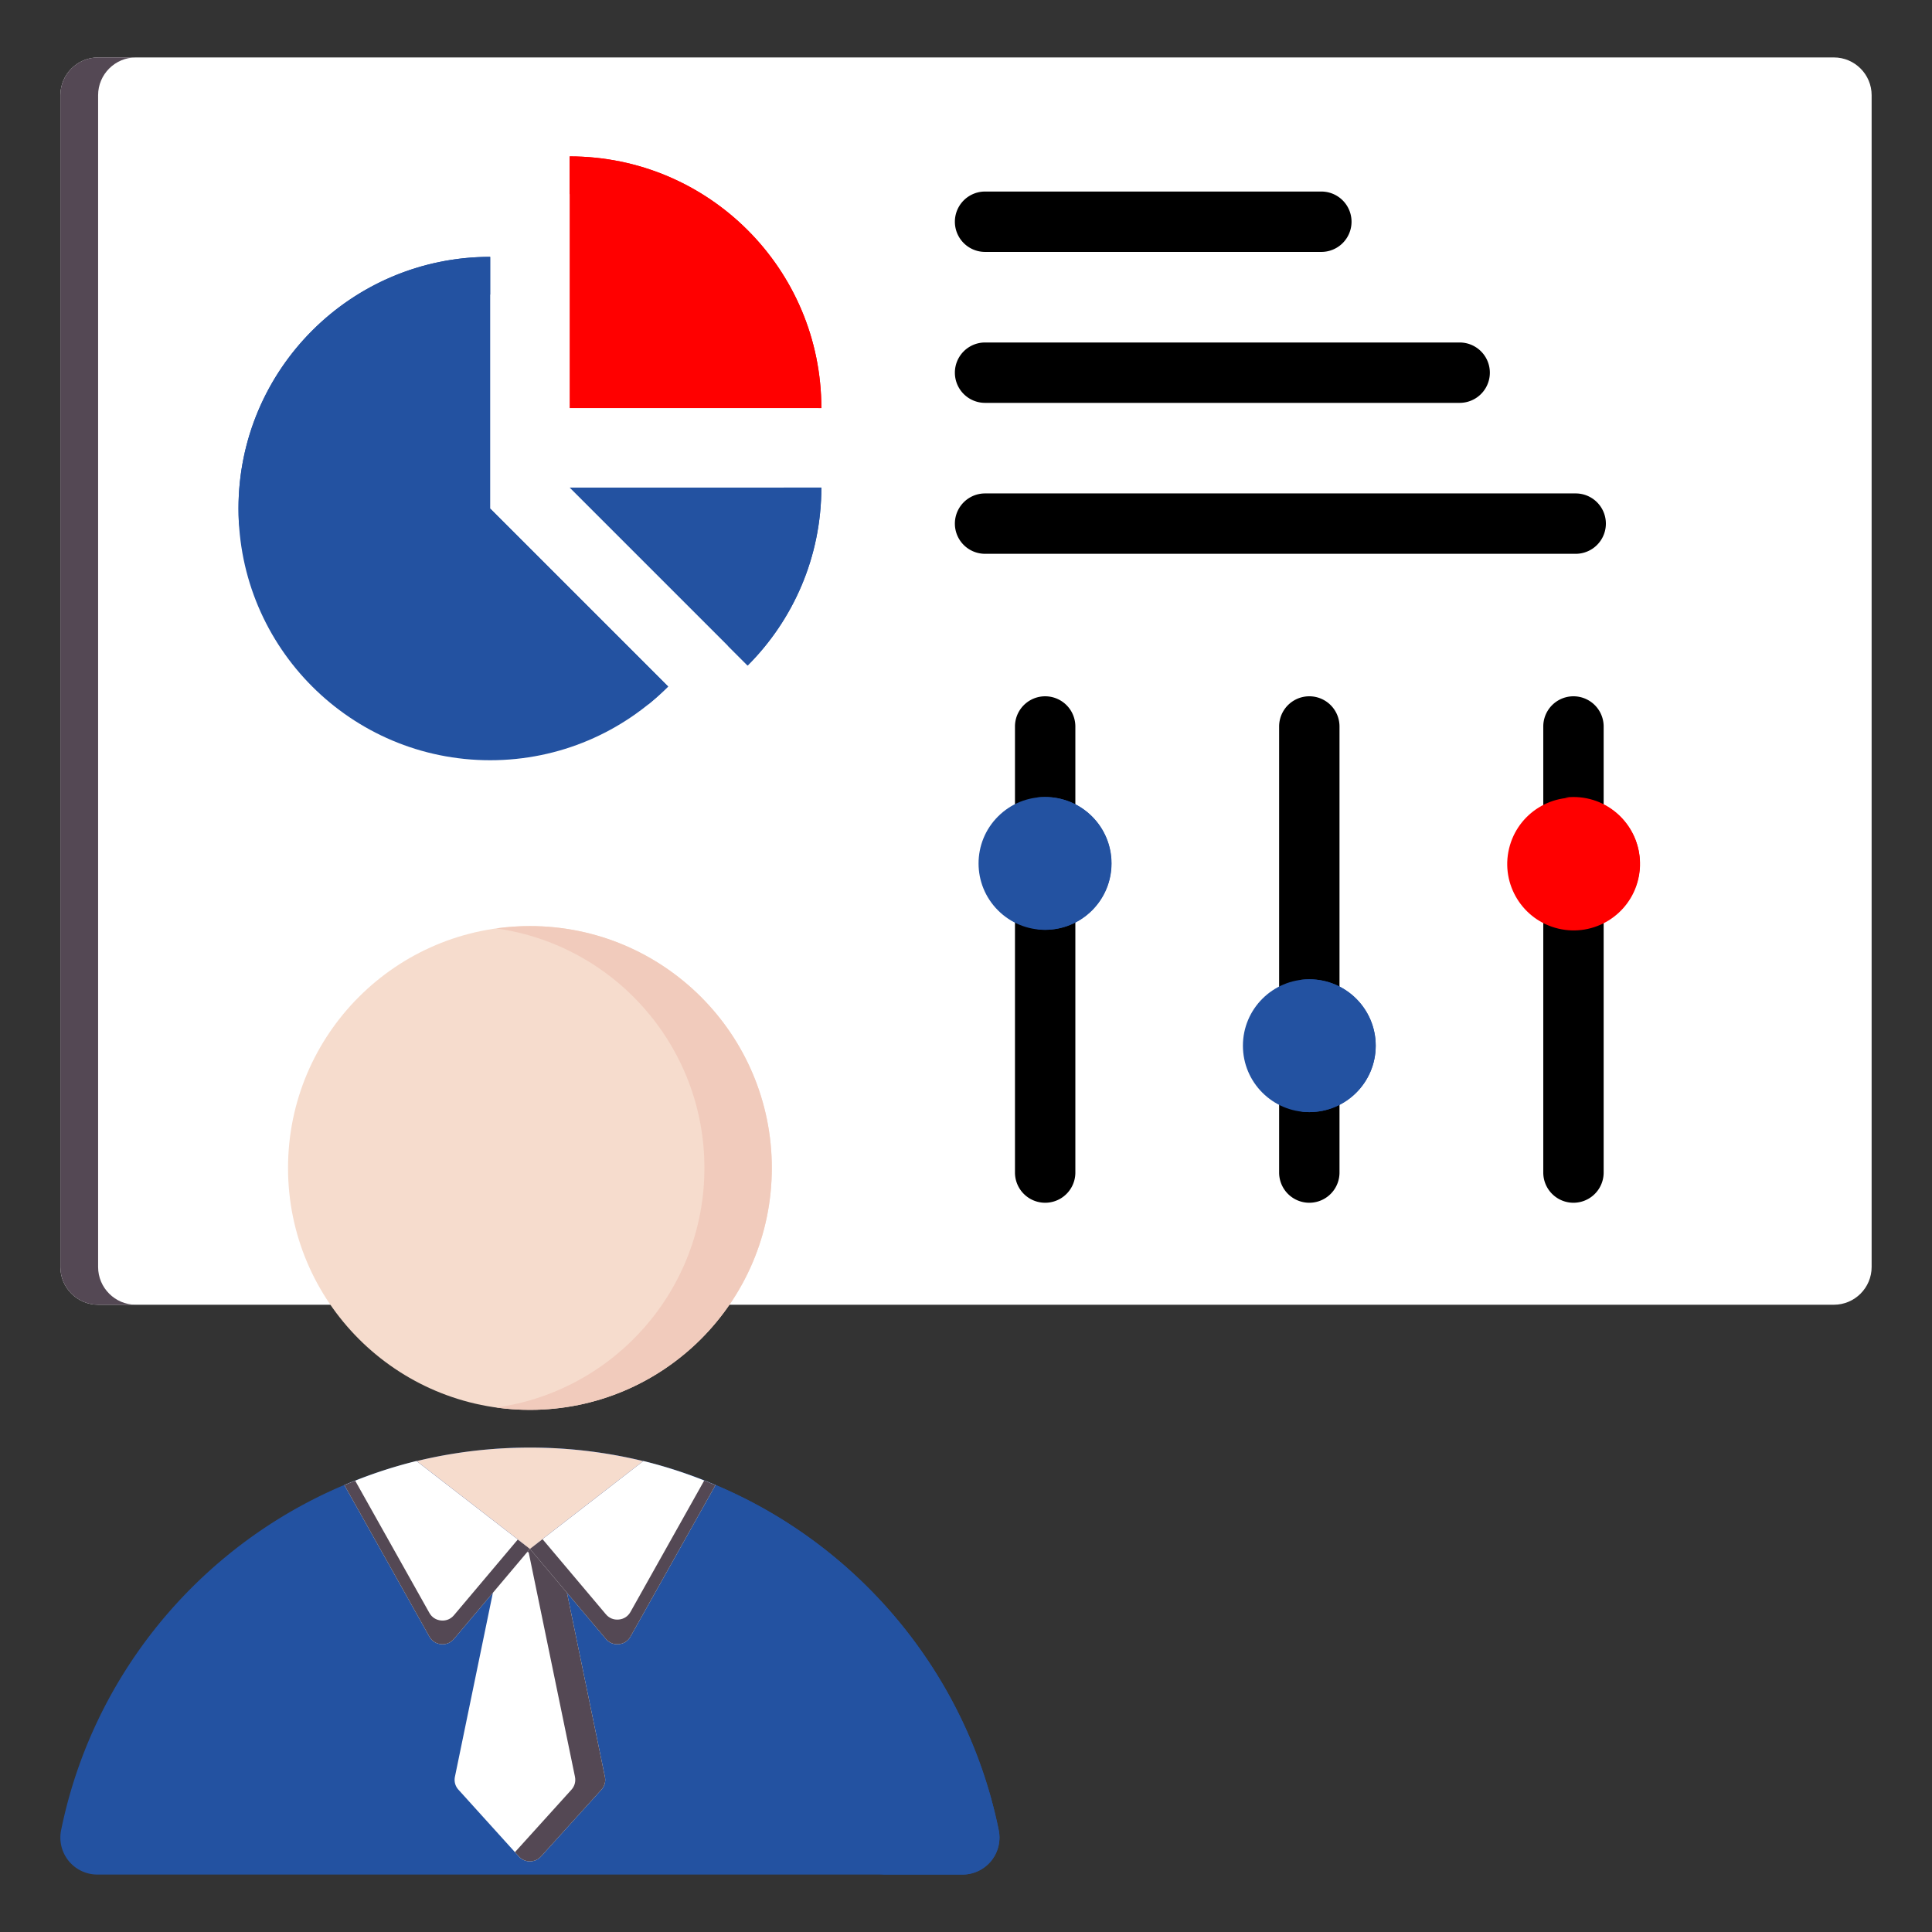 <svg xmlns="http://www.w3.org/2000/svg" version="1.1" xmlns:xlink="http://www.w3.org/1999/xlink" width="512" height="512" x="0" y="0" viewBox="0 0 512 512" style="enable-background:new 0 0 512 512" xml:space="preserve" class=""><rect x="0" y="0" width="512" height="512" fill="#333333" stroke="none"/><g><g fill-rule="evenodd" clip-rule="evenodd"><path fill="#ffffff" d="M26.001 15.222h460c5.508 0 10 4.492 10 10v310.547c0 5.508-4.492 10-10 10h-460c-5.508 0-10-4.492-10-10V25.222c0-5.508 4.492-10 10-10z" opacity="1" data-original="#685e68" class=""></path><path fill="#544854" d="M26.001 15.222h10c-5.508 0-10 4.492-10 10v310.547c0 5.508 4.492 10 10 10h-10c-5.508 0-10-4.492-10-10V25.222c0-5.508 4.492-10 10-10z" opacity="1" data-original="#544854" class=""></path><path fill="#2352a1" d="m129.903 134.77 47.164 47.164c-12.07 12.07-28.745 19.536-47.164 19.536-36.837 0-66.7-29.862-66.7-66.699s29.862-66.7 66.7-66.7z" opacity="1" data-original="#8ac9fe" class=""></path><path fill="#2352a1" d="m129.903 134.77 47.164 47.164a67.161 67.161 0 0 1-5.265 4.736l-41.899-41.899zm-66.513 5c2.557-34.502 31.358-61.7 66.513-61.7v-10c-36.837 0-66.7 29.862-66.7 66.7 0 1.682.064 3.349.187 5z" opacity="1" data-original="#60b7ff" class=""></path><path fill="#2352a1" d="M217.665 129.211h-66.7l47.164 47.164c12.071-12.07 19.536-28.745 19.536-47.164z" opacity="1" data-original="#ffe177" class=""></path><path fill="#2352a1" d="M217.665 129.211h-10c0 15.871-5.544 30.448-14.8 41.899l5.265 5.265c12.07-12.07 19.535-28.745 19.535-47.164z" opacity="1" data-original="#ffd064" class=""></path><path fill="#ff0000" d="M150.966 41.449c36.837 0 66.7 29.862 66.7 66.699h-66.7z" opacity="1" data-original="#6cf5c2" class=""></path><path fill="#ff0000" d="M150.966 41.449c36.837 0 66.7 29.862 66.7 66.699h-.746c-4.826-32.093-32.515-56.699-65.953-56.699v-10z" opacity="1" data-original="#00e499" class=""></path><path fill="#000000" d="M284.979 310.741a8 8 0 0 1-16 0V192.526a8 8 0 0 1 16 0zm140.005 0a8 8 0 0 1-16 0V192.526a8 8 0 0 1 16 0zm-70.002 0a8 8 0 0 1-16 0V192.526a8 8 0 0 1 16 0zM261.053 66.761a8 8 0 0 1 0-16h89.118a8 8 0 0 1 0 16zm0 80.003a8 8 0 0 1 0-16h156.52a8 8 0 0 1 0 16zm0-40.001a8 8 0 0 1 0-16h125.772a8 8 0 0 1 0 16z" opacity="1" data-original="#eceff1" class=""></path><circle cx="276.979" cy="228.811" r="17.596" fill="#2352a1" transform="rotate(-45 276.958 228.88)" opacity="1" data-original="#8ac9fe" class=""></circle><path fill="#2352a1" d="M276.979 211.215c9.718 0 17.596 7.878 17.596 17.596s-7.878 17.596-17.596 17.596c-.758 0-1.505-.048-2.238-.141 8.662-1.099 15.359-8.495 15.359-17.455s-6.697-16.356-15.359-17.455c.733-.093 1.48-.141 2.238-.141z" opacity="1" data-original="#60b7ff" class=""></path><path fill="#2352a1" d="M346.982 259.527c9.718 0 17.596 7.878 17.596 17.596s-7.878 17.596-17.596 17.596-17.596-7.878-17.596-17.596 7.878-17.596 17.596-17.596z" opacity="1" data-original="#ffe177" class=""></path><path fill="#2352a1" d="M346.982 259.527c9.718 0 17.596 7.878 17.596 17.596s-7.878 17.596-17.596 17.596c-.758 0-1.505-.048-2.238-.141 8.661-1.099 15.359-8.495 15.359-17.455s-6.697-16.356-15.359-17.455c.733-.093 1.48-.141 2.238-.141z" opacity="1" data-original="#ffd064" class=""></path><circle cx="416.984" cy="228.811" r="17.596" fill="#ff0000" transform="rotate(-76.7 417.109 228.863)" opacity="1" data-original="#6cf5c2" class=""></circle><path fill="#ff0000" d="M416.984 211.215c9.718 0 17.596 7.878 17.596 17.596s-7.878 17.596-17.596 17.596c-.758 0-1.505-.048-2.238-.141 8.661-1.099 15.359-8.495 15.359-17.455s-6.698-16.356-15.359-17.455c.733-.093 1.48-.141 2.238-.141z" opacity="1" data-original="#00e499" class=""></path><path fill="#2352a1" d="m25.844 496.778 229.179-.001a9.803 9.803 0 0 0 9.641-11.802c-11.782-57.829-62.923-101.344-124.23-101.344-61.309 0-112.448 43.516-124.231 101.345a9.805 9.805 0 0 0 9.641 11.802z" opacity="1" data-original="#8ac9fe" class=""></path><path fill="#2352a1" d="M232.616 496.777h22.407a9.804 9.804 0 0 0 9.641-11.802c-11.783-57.829-62.923-101.345-124.23-101.345-3.776 0-7.512.167-11.204.49 56.253 4.926 101.969 46.587 113.027 100.854a9.804 9.804 0 0 1-9.641 11.803z" opacity="1" data-original="#60b7ff" class=""></path><circle cx="140.435" cy="309.525" r="64.104" fill="#f6dccd" opacity="1" data-original="#f6dccd" class=""></circle><path fill="#f1cbbc" d="M140.435 245.421c35.403 0 64.104 28.7 64.104 64.104s-28.701 64.104-64.104 64.104c-3.031 0-6.012-.216-8.931-.622 31.175-4.347 55.173-31.109 55.173-63.482 0-32.372-23.998-59.135-55.173-63.482 2.918-.406 5.9-.622 8.931-.622z" opacity="1" data-original="#f1cbbc" class=""></path><path fill="#ffffff" d="m132.831 411.377 7.665-2.214 7.542 2.214 12.264 59.455c.265 1.284-.068 2.506-.948 3.479L143.39 491.96a3.856 3.856 0 0 1-2.956 1.312 3.86 3.86 0 0 1-2.956-1.312l-15.964-17.649c-.88-.973-1.213-2.194-.948-3.479z" opacity="1" data-original="#685e68" class=""></path><path fill="#544854" d="m136.496 410.318 4-1.155 7.542 2.214 12.264 59.455c.265 1.284-.068 2.506-.947 3.479l-15.964 17.649c-.784.866-1.789 1.312-2.956 1.312s-2.172-.446-2.956-1.312l-1.012-1.119 14.951-16.53c.88-.973 1.212-2.194.948-3.479l-12.264-59.455z" opacity="1" data-original="#544854" class=""></path><path fill="#ffffff" d="M110.369 387.176a124.252 124.252 0 0 0-19.109 6.396l22.523 40.138c.66 1.176 1.757 1.89 3.099 2.017 1.342.128 2.554-.367 3.423-1.398l20.128-23.867z" opacity="1" data-original="#685e68" class=""></path><path fill="#544854" d="M94.122 392.39c-.959.383-1.913.776-2.861 1.182l22.523 40.138c.66 1.176 1.757 1.89 3.099 2.017 1.342.128 2.554-.368 3.423-1.398l20.128-23.867-3.204-2.482-16.924 20.068c-.869 1.031-2.081 1.526-3.423 1.398-1.342-.127-2.439-.841-3.099-2.017z" opacity="1" data-original="#544854" class=""></path><path fill="#ffffff" d="M170.499 387.176a124.204 124.204 0 0 1 19.108 6.396l-22.523 40.138c-.66 1.176-1.757 1.89-3.099 2.017-1.342.128-2.554-.367-3.423-1.398l-20.129-23.867z" opacity="1" data-original="#685e68" class=""></path><path fill="#544854" d="M186.631 392.344c.998.397 1.991.806 2.976 1.228l-22.523 40.138c-.66 1.176-1.757 1.89-3.099 2.017s-2.554-.367-3.423-1.398l-20.129-23.867 3.332-2.581 16.796 19.917c.869 1.031 2.081 1.525 3.423 1.398s2.439-.841 3.099-2.017z" opacity="1" data-original="#544854" class=""></path><path fill="#f6dccd" d="m110.409 387.206 30.025 23.255 23.554-18.243 6.472-5.013a127.13 127.13 0 0 0-30.025-3.576c-3.773 0-7.506.166-11.195.489l-.008-.001a126.702 126.702 0 0 0-18.823 3.089z" opacity="1" data-original="#f6dccd" class=""></path></g></g></svg>